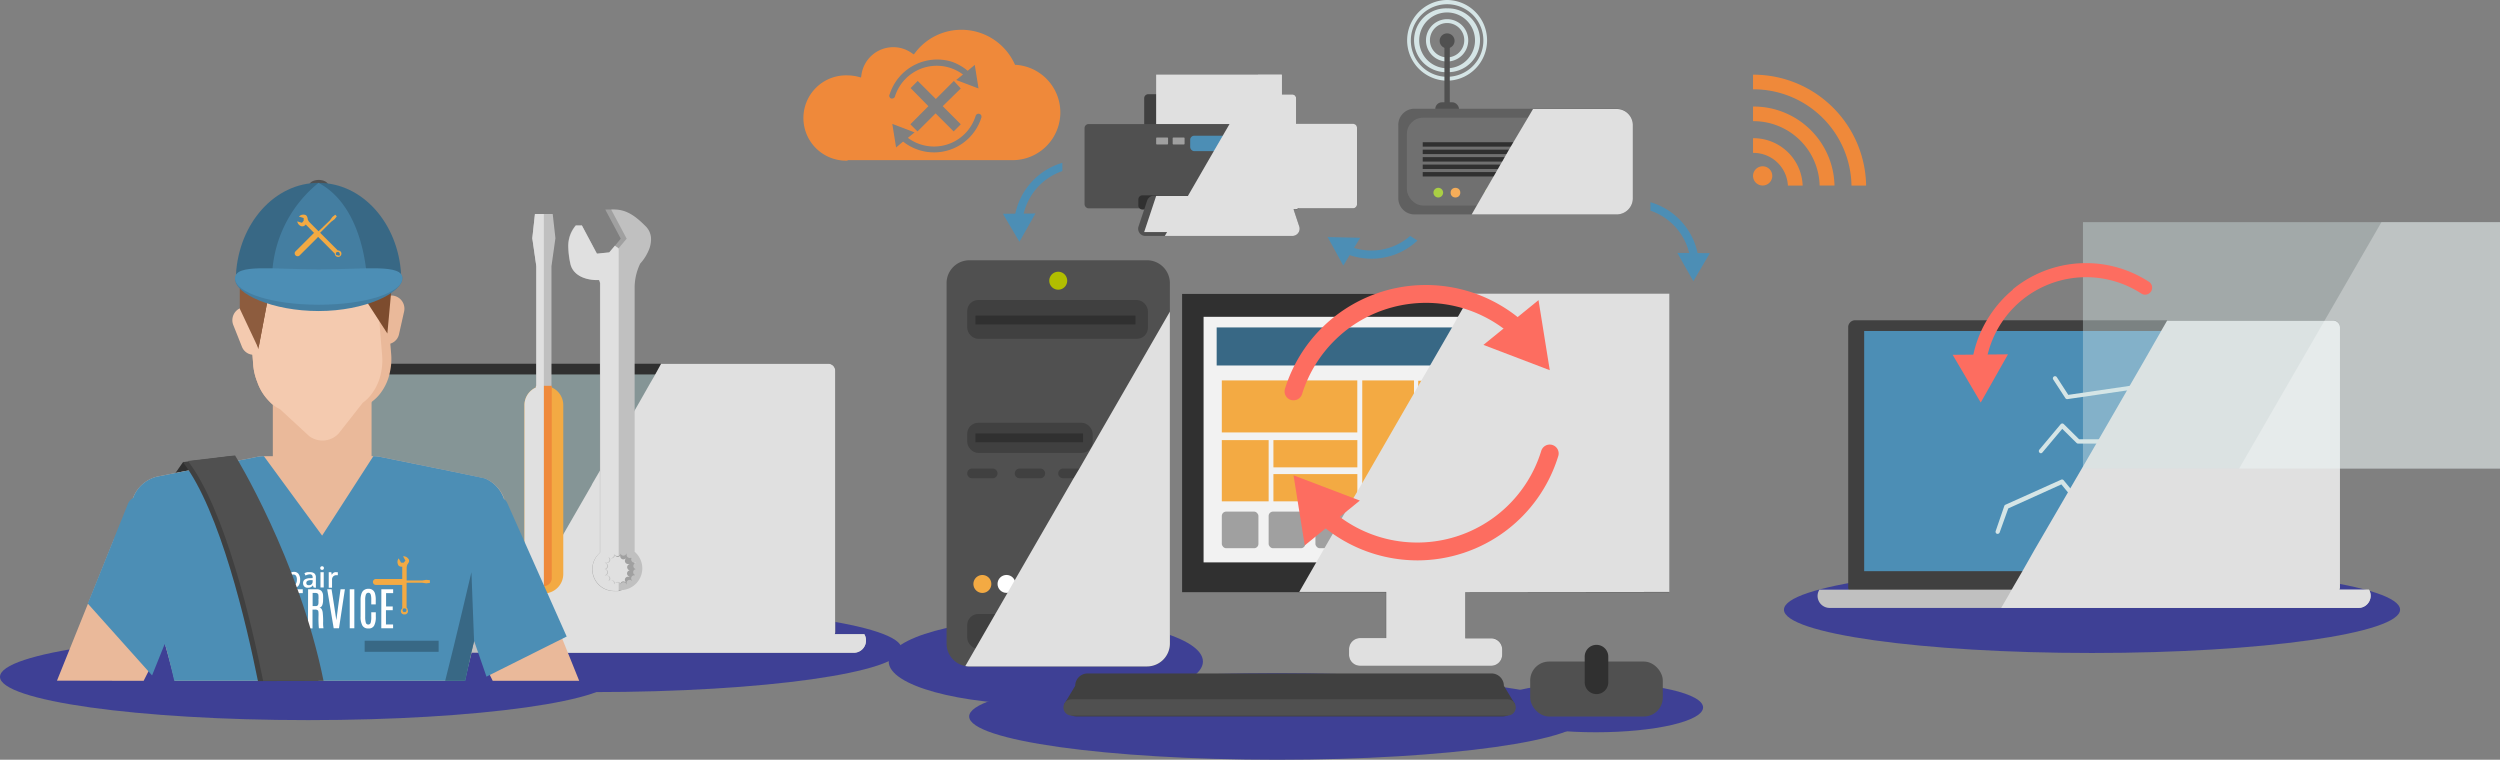 <svg xmlns="http://www.w3.org/2000/svg" viewBox="0 0 423.82 128.8"><rect x="0" y="0" width="423.82" height="128.8" fill="#808080" stroke="none"/><title>6480 [Converted]</title><g style="isolation:isolate"><g id="a415c78b-fd39-4da8-a9c9-72f3fbe95fe1" data-name="illustration"><path d="M406.88,103.36c0,4-23.38,7.34-52.22,7.34s-52.23-3.29-52.23-7.34S325.81,96,354.66,96,406.88,99.31,406.88,103.36Z" fill="#3e4095"/><path d="M104.45,114.74c0,4.05-23.38,7.34-52.22,7.34S0,118.79,0,114.74s23.38-7.34,52.23-7.34S104.45,110.68,104.45,114.74Z" fill="#3e4095"/><path d="M152.85,110c0,4-23.39,7.33-52.23,7.33S48.39,114,48.39,110s23.39-7.34,52.23-7.34S152.85,105.91,152.85,110Z" fill="#3e4095"/><path d="M268.75,121.46c0,4.05-23.38,7.34-52.22,7.34s-52.23-3.29-52.23-7.34,23.38-7.34,52.23-7.34S268.75,117.41,268.75,121.46Z" fill="#3e4095"/><path d="M203.93,112.15c0,4-11.93,7.33-26.64,7.33s-26.63-3.28-26.63-7.33,11.93-7.34,26.63-7.34S203.93,108.09,203.93,112.15Z" fill="#3e4095"/><ellipse cx="270.52" cy="119.93" rx="18.2" ry="4.21" fill="#3e4095"/><path d="M141.6,62.84v44.28a1,1,0,0,1-.08.39,1.16,1.16,0,0,1-1.12.79H59.05a1.16,1.16,0,0,1-1.11-.79,1,1,0,0,1-.07-.39V62.84a1.18,1.18,0,0,1,1.18-1.18H140.4A1.19,1.19,0,0,1,141.6,62.84Z" fill="#303030"/><path d="M146.81,108.6a2.07,2.07,0,0,1-2.06,2.06h-90A2.05,2.05,0,0,1,53,107.51h93.52A2,2,0,0,1,146.81,108.6Z" fill="silver"/><path d="M94.29,107.51a2.75,2.75,0,0,0,2.48,1.58h5.92a2.74,2.74,0,0,0,2.48-1.58Z" fill="#909090"/><rect x="60.63" y="63.48" width="78.01" height="40.88" fill="#859596"/><g style="mix-blend-mode:multiply"><path d="M146.81,108.6a2.07,2.07,0,0,1-2.06,2.06H83.94l1.37-2.36.44-.79,1.83-3.15,2-3.54,9.46-16.38,1.3-2.26,0-.05,1.12-1.92,6.67-11.56,2-3.52.81-1.39.14-.26,1-1.82H140.4a1.19,1.19,0,0,1,1.2,1.18v44.28a1,1,0,0,1-.08.39h5A2,2,0,0,1,146.81,108.6Z" fill="#e0e0e0"/></g><polygon points="94.16 40.39 93.49 45.12 93.49 90.66 90.92 90.66 90.92 45.12 90.24 40.39 90.69 36.28 93.7 36.28 94.16 40.39" fill="silver"/><path d="M95.49,68.69V97.31a3.29,3.29,0,1,1-6.58,0V68.69a3.28,3.28,0,0,1,1.94-3l.07,0a3.18,3.18,0,0,1,1.28-.26,3.3,3.3,0,0,1,1.29.26l.05,0a3.08,3.08,0,0,1,1,.68A3.27,3.27,0,0,1,95.49,68.69Z" fill="#f3aa43"/><path d="M93.54,65.4V98a1.36,1.36,0,0,1-1.34,1.36A1.37,1.37,0,0,1,90.85,98V65.4Z" fill="#ef893a"/><g style="mix-blend-mode:multiply"><path d="M92.2,36.28v64.33a3.29,3.29,0,0,1-3.29-3.3V68.69a3.28,3.28,0,0,1,1.94-3V65.4h.07V45.12l-.68-4.73.45-4.11Z" fill="#e0e0e0"/></g><path d="M107.55,44.69A7.91,7.91,0,0,0,109,42.37a4.8,4.8,0,0,0,.37-1.77,3.06,3.06,0,0,0-.9-2.23c-1.49-1.49-2.91-2.67-4.77-2.84a6.71,6.71,0,0,0-1.09,0l2.63,4.93-1,1.21-.95,1.13-2.12.22-.92.1-1.66-4.93h-1a5.34,5.34,0,0,0-1.28,3.65,15,15,0,0,0,.34,2.79c.4,2,2.52,2.9,4.87,2.82a2.49,2.49,0,0,1,.18.52V93.71a3.69,3.69,0,0,0,2.43,6.5,3.87,3.87,0,0,0,.48,0l.23,0a3.73,3.73,0,0,0,2.83-2.55.08.08,0,0,1,0,0,3.84,3.84,0,0,0,.15-1v0a3.47,3.47,0,0,0-.16-1v0a3.85,3.85,0,0,0-1.13-1.73v-45A9.5,9.5,0,0,1,107.55,44.69Zm-2.34,54.37,0-.08a.51.51,0,0,0-.28-.2.45.45,0,0,0-.23,0,.54.54,0,0,0-.47.43v.16l0-.16a.83.83,0,0,0,0-.12v0a.52.52,0,0,0-.9-.06l-.1.15,0-.16a.53.53,0,0,0-.83-.54l-.13.08.1-.14a.53.53,0,0,0-.56-.81l-.1,0h-.06l0,0,.09-.06a.52.52,0,0,0-.18-1l-.07,0h-.09l.09,0h.07a.53.53,0,0,0,.18-1l-.09-.05,0,0h0l.11,0a.54.54,0,0,0,.56-.82l-.1-.14.13.09a.53.53,0,0,0,.83-.54l0-.16.1.13a.51.51,0,0,0,.9,0,.09.09,0,0,0,0,0s0-.05,0-.1l0-.09h0v.09a.54.54,0,0,0,.47.43.45.45,0,0,0,.23,0,.6.6,0,0,0,.28-.22l0-.07,0-.06,0,.1v.06a.53.53,0,0,0,.82.54l.14-.09-.1.14a.54.54,0,0,0,.56.82l.16,0-.15.08a.54.54,0,0,0,.19,1l.18,0-.18,0a.53.53,0,0,0-.19,1l.15.09-.16,0a.53.53,0,0,0-.56.81l.1.14-.14-.08a.53.53,0,0,0-.82.54V99l0,.1Z" fill="#a0a0a0"/><path d="M108.53,44.69A7.91,7.91,0,0,0,110,42.37a4.8,4.8,0,0,0,.37-1.77,3.06,3.06,0,0,0-.9-2.23c-1.74-1.75-3.39-3-5.75-2.84l-.11,0,2.63,4.93-1.35,1.61-.61.73-3,.32-.06-.1-2.58-4.83c-1.56,1.85-1.4,4-.92,6.44.4,2,2.52,2.9,4.87,2.82a3.25,3.25,0,0,1,.18.52V93.71a3.73,3.73,0,0,0-1.14,1.73v0a3.47,3.47,0,0,0-.16,1v0a3.49,3.49,0,0,0,.16,1s0,0,0,0a3.69,3.69,0,0,0,3.06,2.6.9.9,0,0,0,.23,0h.25a3.69,3.69,0,0,0,2.42-6.5v-45A9.49,9.49,0,0,1,108.53,44.69Zm-.78,50.74,0,0-.09.05a.53.53,0,0,0,.19,1h.06l.1,0h-.1l-.06,0a.52.52,0,0,0-.19,1l.1.06,0,0h0l-.12,0a.52.52,0,0,0-.54.81l.09.14-.13-.08a.52.52,0,0,0-.82.54l0,.16-.09-.15a.53.53,0,0,0-.91,0s0,0,0,0l0,.13,0,.16,0-.16a.51.51,0,0,0-.22-.34.33.33,0,0,0-.23-.09.49.49,0,0,0-.51.22l-.06.09,0,.06,0-.09V99a.53.53,0,0,0-.82-.54l-.13.08.09-.14a.52.52,0,0,0-.54-.81l-.17,0,.14-.09a.53.53,0,0,0-.19-1l-.17,0,.17,0a.53.53,0,0,0,.19-1l-.14-.08.17,0a.53.53,0,0,0,.54-.82l-.09-.14.13.09a.53.53,0,0,0,.82-.54V94l0-.09,0,0,.06.09a.51.51,0,0,0,.51.24.33.33,0,0,0,.23-.09.54.54,0,0,0,.22-.34l0-.09h0v.09a.73.73,0,0,0,0,.12v0a.52.52,0,0,0,.91,0l.09-.13,0,.16a.53.53,0,0,0,.82.54l.13-.09-.09.14a.53.53,0,0,0,.54.82l.12,0Z" fill="silver"/><g style="mix-blend-mode:multiply"><path d="M104.88,42.09V94.24a.45.45,0,0,1-.23,0,.51.51,0,0,1-.51-.24l-.06-.09a.09.09,0,0,1,0,0v.07a.53.53,0,0,1-.82.54l-.13-.09.09.14a.53.53,0,0,1-.54.82l-.17,0,.14.08a.53.53,0,0,1-.19,1l-.17,0,.17,0a.53.53,0,0,1,.19,1l-.14.09.17,0a.52.52,0,0,1,.54.81l-.09.14.13-.08a.53.53,0,0,1,.82.54v.1l.06-.09a.49.49,0,0,1,.51-.22.45.45,0,0,1,.23,0v1.42a.9.9,0,0,1-.23,0,3.87,3.87,0,0,1-.48,0,3.69,3.69,0,0,1-2.43-6.5V48a2.49,2.49,0,0,0-.18-.52c-2.35.08-4.47-.83-4.87-2.82a15,15,0,0,1-.34-2.79,5.34,5.34,0,0,1,1.28-3.65h1L101.17,43l2.12-.22.95-1.13Z" fill="#e0e0e0"/></g><path d="M396.69,55.47V99.58a.83.83,0,0,1-.08.39,1.15,1.15,0,0,1-1.11.79h-81a1.14,1.14,0,0,1-1.1-.79,1,1,0,0,1-.08-.39V55.47a1.18,1.18,0,0,1,1.18-1.18h81A1.18,1.18,0,0,1,396.69,55.47Z" fill="#404040"/><path d="M401.89,101.06a2.07,2.07,0,0,1-2.05,2H310.13a2.05,2.05,0,0,1-2-2,2,2,0,0,1,.31-1.09h93.17A2,2,0,0,1,401.89,101.06Z" fill="silver"/><path d="M349.57,100a2.73,2.73,0,0,0,2.47,1.56h5.89A2.72,2.72,0,0,0,360.4,100Z" fill="#909090"/><rect x="316.03" y="56.11" width="77.71" height="40.72" fill="#4c8eb5"/><path d="M373.16,74.16a1.28,1.28,0,1,1-1.27-1.27A1.27,1.27,0,0,1,373.16,74.16Z" fill="#d5e5e6"/><path d="M346,76.84a.37.37,0,0,1-.28-.6l3.62-4.32a.41.41,0,0,1,.26-.13.39.39,0,0,1,.27.11l2.6,2.57h5.85L364,72a.33.33,0,0,1,.38.06l2.76,2.41,1.87-.61h1.67L369.42,70l-3,1.3a.35.35,0,0,1-.34,0,.38.38,0,0,1-.17-.31V65.41L350.5,67.66a.36.36,0,0,1-.36-.16l-2.06-3.16a.36.36,0,0,1,.61-.4l1.94,3,15.56-2.28a.39.39,0,0,1,.29.09.36.36,0,0,1,.12.27v5.4l2.9-1.24a.37.37,0,0,1,.29,0,.4.4,0,0,1,.2.22l1.57,4.68a.37.37,0,0,1-.34.48h-2l-2,.65a.37.37,0,0,1-.35-.07l-2.74-2.4-5.62,2.46a.4.4,0,0,1-.15,0h-6.07a.36.36,0,0,1-.26-.11l-2.42-2.39-3.36,4A.35.35,0,0,1,346,76.84Z" fill="#d5e5e6"/><path d="M338.66,90.5a.23.23,0,0,1-.11,0,.37.37,0,0,1-.23-.46l1.46-4.25a.35.35,0,0,1,.19-.22l9.45-4.25a.36.36,0,0,1,.43.1l3.61,4.39,10.68-5.52,1.77-4a.37.37,0,0,1,.57-.12l2.24,2L371.59,74a.36.36,0,0,1,.5-.1.37.37,0,0,1,.1.51l-3.1,4.55a.35.35,0,0,1-.25.16.38.38,0,0,1-.29-.09l-2.18-1.92-1.62,3.62a.31.31,0,0,1-.17.17l-11.05,5.71a.37.37,0,0,1-.45-.09l-3.62-4.4-9,4.07L339,90.26A.36.36,0,0,1,338.66,90.5Z" fill="#d5e5e6"/><path d="M373.16,74.53h-.08a.36.36,0,0,1-.27-.44l.61-2.49a.35.35,0,0,1,.35-.28h4.33l3-3.42V64.14a.37.37,0,0,1,.14-.29.37.37,0,0,1,.32-.06L385.77,65l4.38-1.89a.36.36,0,0,1,.48.19.37.37,0,0,1-.19.48l-4.5,1.94a.4.4,0,0,1-.24,0l-3.91-1.09V68a.36.36,0,0,1-.09.24l-3.16,3.64a.37.37,0,0,1-.28.13h-4.2l-.54,2.21A.36.36,0,0,1,373.16,74.53Z" fill="#d5e5e6"/><path d="M386.16,92.93a.4.4,0,0,1-.23-.08l-2.84-2.37-5.61-.83a.37.37,0,0,1-.24-.16.36.36,0,0,1-.06-.28l.81-3.58L375.61,83l-3.88-1.91a.37.37,0,0,1-.07-.61l3.52-2.91-3.46-1.83a.36.36,0,1,1,.34-.64L376,77.2a.39.39,0,0,1,.19.29.36.36,0,0,1-.13.31l-3.52,2.91L376,82.4a.39.39,0,0,1,.1.08l2.56,2.79a.36.36,0,0,1,.08.33L378,89l5.32.8a.33.33,0,0,1,.18.08l2.91,2.43a.36.36,0,0,1-.23.64Z" fill="#d5e5e6"/><path d="M388.47,86.61a.36.36,0,0,1-.32-.18l-1.61-2.88-4.19-.46a.37.37,0,0,1-.31-.29l-.67-3.4-1.15-3.51-3.06.93a.36.36,0,0,1-.46-.26l-.54-2h-3.73a.37.37,0,0,1-.36-.37V70.38l-1.79-4.15a.35.35,0,0,1,0-.34l1.05-1.61-3.59-1.88a.37.37,0,0,1-.17-.45l1.09-3a.37.37,0,0,1,.69.24l-1,2.74,3.67,1.92a.38.38,0,0,1,.18.23.34.34,0,0,1-.05.29L371,66.12l1.75,4a.4.4,0,0,1,0,.15V73.8h3.64a.37.37,0,0,1,.36.27l.51,1.94,3-.92a.38.38,0,0,1,.46.23l1.27,3.89.63,3.18,4.11.46a.35.35,0,0,1,.28.19l1.7,3a.38.38,0,0,1-.14.5A.39.39,0,0,1,388.47,86.61Z" fill="#d5e5e6"/><path d="M366.6,90.5a.35.35,0,0,1-.29-.15.37.37,0,0,1,.08-.51l3.86-2.8V84.15l-1.72-1.74a.36.36,0,0,1-.08-.38l2.42-7a.38.38,0,0,1,.47-.23.36.36,0,0,1,.22.47l-2.35,6.79,1.66,1.69A.34.34,0,0,1,371,84v3.22a.38.38,0,0,1-.15.3l-4,2.91A.36.36,0,0,1,366.6,90.5Z" fill="#d5e5e6"/><g style="mix-blend-mode:multiply"><path d="M401.89,101.06a2.07,2.07,0,0,1-2.05,2H339.26l1.36-2.35.44-.79,1.82-3.13,2-3.53L354.34,77l1.3-2.25,0,0,1.11-1.92,6.65-11.51,2-3.5.8-1.39.14-.26,1.05-1.82H395.5a1.18,1.18,0,0,1,1.19,1.18V99.58a.83.83,0,0,1-.08.39h5A2,2,0,0,1,401.89,101.06Z" fill="#e0e0e0"/></g><g opacity="0.4"><rect x="353.12" y="37.66" width="70.7" height="41.78" fill="#d5e5e6"/></g><g opacity="0.3"><polygon points="423.82 37.66 423.82 79.44 379.59 79.44 403.72 37.66 423.82 37.66" fill="#fff"/></g><path d="M341.24,49.1a19.68,19.68,0,0,0-3.92,4.4,19.41,19.41,0,0,0-3,7.82,1.17,1.17,0,0,0,1,1.33,1.18,1.18,0,0,0,1.34-1,17.18,17.18,0,0,1,26.36-11.88,1.17,1.17,0,1,0,1.28-2,19.55,19.55,0,0,0-23.09,1.29Z" fill="#fd6d60"/><polygon points="340.41 60.07 335.79 68.24 331.03 60.15 340.41 60.07" fill="#fd6d60"/><path d="M143.7,27.15h27.9A8.09,8.09,0,0,0,172.36,11l-.27,0-.12-.24A9.92,9.92,0,0,0,163,5.05a9.81,9.81,0,0,0-7.8,3.82l-.28.36L154.57,9a5.35,5.35,0,0,0-3.18-1,5.44,5.44,0,0,0-5.34,4.62l-.08.52-.5-.13a7.35,7.35,0,0,0-1.77-.23,7.23,7.23,0,1,0,0,14.45Zm22.67-7.22A8.41,8.41,0,0,1,153.1,24l-1.19,1-.64-4,3.78,1.44-1.14.93a7.28,7.28,0,0,0,2.22,1.13,7.39,7.39,0,0,0,9.27-4.86.52.52,0,0,1,.64-.34A.5.5,0,0,1,166.37,19.93Zm-12-5,1.21-1.21,3.07,3.06,3.06-3.06L162.88,15,159.82,18l3.06,3.07-1.21,1.21-3.06-3.06-3.07,3.06-1.21-1.21L157.39,18Zm-3.55,1.08a8.44,8.44,0,0,1,10.55-5.54A8.59,8.59,0,0,1,164.05,12l1.2-1,.64,4-3.79-1.44,1.15-.93A7.53,7.53,0,0,0,161,11.48a7.43,7.43,0,0,0-9.28,4.87.51.51,0,0,1-.48.36l-.15,0A.52.52,0,0,1,150.78,16.05Z" fill="#ef893a"/><path d="M300.45,29.82a1.63,1.63,0,1,1-1.63-1.63A1.63,1.63,0,0,1,300.45,29.82Z" fill="#ef893a"/><path d="M297.29,23.43h-.1v2.49h.1a5.84,5.84,0,0,1,5.81,5.55h2.5A8.33,8.33,0,0,0,297.29,23.43Z" fill="#ef893a"/><path d="M297.29,18.06h-.1v2.48h.1a11.21,11.21,0,0,1,11.19,10.91H311A13.7,13.7,0,0,0,297.29,18.06Z" fill="#ef893a"/><path d="M297.29,12.66h-.1v2.48h.1a16.62,16.62,0,0,1,16.59,16.32h2.48A19.11,19.11,0,0,0,297.29,12.66Z" fill="#ef893a"/><rect x="234.95" y="93.84" width="13.45" height="16.73" fill="#404040"/><rect x="200.4" y="49.83" width="82.55" height="50.56" fill="#303030"/><rect x="204.04" y="53.71" width="75.28" height="41.63" fill="#f2f2f2"/><rect x="206.26" y="55.51" width="70.84" height="6.45" fill="#386885"/><rect x="207.13" y="86.73" width="6.21" height="6.21" rx="0.74" ry="0.74" fill="#a0a0a0"/><rect x="215.07" y="86.73" width="6.21" height="6.21" rx="0.74" ry="0.74" fill="#a0a0a0"/><rect x="223" y="86.73" width="6.2" height="6.21" rx="0.74" ry="0.74" fill="#a0a0a0"/><rect x="230.94" y="86.73" width="6.21" height="6.21" rx="0.74" ry="0.74" fill="#a0a0a0"/><rect x="238.88" y="86.73" width="6.21" height="6.21" rx="0.74" ry="0.74" fill="#a0a0a0"/><rect x="246.82" y="86.73" width="6.21" height="6.21" rx="0.74" ry="0.74" fill="#a0a0a0"/><rect x="254.75" y="86.73" width="6.21" height="6.21" rx="0.74" ry="0.74" fill="#a0a0a0"/><rect x="207.13" y="64.49" width="22.97" height="8.82" fill="#f3aa43"/><rect x="259.96" y="64.49" width="16.2" height="20.5" fill="#f3aa43"/><rect x="207.13" y="74.61" width="7.94" height="10.38" fill="#f3aa43"/><rect x="215.88" y="74.61" width="14.23" height="4.62" fill="#f3aa43"/><rect x="215.88" y="80.37" width="14.23" height="4.62" fill="#f3aa43"/><rect x="240.43" y="74.61" width="18.98" height="10.38" fill="#f3aa43"/><rect x="230.94" y="64.49" width="8.77" height="20.5" fill="#f3aa43"/><rect x="240.43" y="64.55" width="9.16" height="9.17" fill="#f3aa43"/><rect x="250.24" y="64.55" width="9.17" height="9.17" fill="#f3aa43"/><path d="M254.66,110.1V111a1.88,1.88,0,0,1-1.88,1.87H230.57A1.87,1.87,0,0,1,228.7,111v-.94a1.89,1.89,0,0,1,1.87-1.89h22.21A1.89,1.89,0,0,1,254.66,110.1Z" fill="#505050"/><path d="M254.73,121.46H182.5a2.1,2.1,0,0,1-2.09-2.09l1.87-3.11a2.1,2.1,0,0,1,2.09-2.09h68.49a2.1,2.1,0,0,1,2.09,2.09l1.88,3.11A2.1,2.1,0,0,1,254.73,121.46Z" fill="#404040"/><path d="M255.58,121.31H181.66a1.38,1.38,0,0,1-1.38-1.38h0a1.38,1.38,0,0,1,1.38-1.38h73.92a1.38,1.38,0,0,1,1.38,1.38h0A1.38,1.38,0,0,1,255.58,121.31Z" fill="#505050"/><rect x="259.41" y="112.15" width="22.48" height="9.32" rx="3.21" ry="3.21" fill="#505050"/><path d="M270.65,117.67h0a2,2,0,0,1-2-2v-4.35a2,2,0,0,1,2-2h0a2,2,0,0,1,2,2v4.35A2,2,0,0,1,270.65,117.67Z" fill="#303030"/><path d="M198.33,48V109.1a3.89,3.89,0,0,1-3.88,3.88H164.33a2.58,2.58,0,0,1-.68-.07,3.87,3.87,0,0,1-3.18-3.81V48a3.88,3.88,0,0,1,3.86-3.88h30.12A3.89,3.89,0,0,1,198.33,48Z" fill="#505050"/><rect x="163.97" y="50.86" width="30.63" height="6.58" rx="1.87" ry="1.87" fill="#404040"/><rect x="163.97" y="71.67" width="21.27" height="5.11" rx="1.87" ry="1.87" fill="#404040"/><rect x="163.97" y="104.09" width="30.63" height="5.92" rx="1.87" ry="1.87" fill="#404040"/><path d="M168.28,81.08h-3.49a.82.82,0,0,1-.82-.82h0a.83.83,0,0,1,.82-.83h3.49a.83.83,0,0,1,.83.83h0A.83.83,0,0,1,168.28,81.08Z" fill="#404040"/><path d="M176.35,81.08h-3.49a.83.83,0,0,1-.83-.82h0a.83.83,0,0,1,.83-.83h3.49a.83.83,0,0,1,.83.83h0A.83.83,0,0,1,176.35,81.08Z" fill="#404040"/><path d="M183.71,81.08h-3.49a.82.82,0,0,1-.82-.82h0a.83.83,0,0,1,.82-.83h3.49a.83.83,0,0,1,.83.83h0A.83.83,0,0,1,183.71,81.08Z" fill="#404040"/><rect x="165.37" y="53.5" width="27.12" height="1.5" fill="#303030"/><rect x="165.37" y="73.48" width="18.24" height="1.5" fill="#303030"/><path d="M180.92,47.59a1.52,1.52,0,1,1-1.52-1.52A1.52,1.52,0,0,1,180.92,47.59Z" fill="#b1be00"/><path d="M168.06,99a1.52,1.52,0,1,1-1.52-1.52A1.52,1.52,0,0,1,168.06,99Z" fill="#f3aa43"/><circle cx="170.63" cy="98.99" r="1.52" fill="#fff"/><path d="M198.33,52.83V109.1a3.89,3.89,0,0,1-3.88,3.88H164.33a2.58,2.58,0,0,1-.68-.07l1.73-3,3.37-5.85,2.08-3.6L172,98.41l10-17.32,1-1.67Z" fill="#e0e0e0" style="mix-blend-mode:multiply"/><path d="M248.4,100.39v7.82h4.38a1.89,1.89,0,0,1,1.88,1.89V111a1.88,1.88,0,0,1-1.88,1.87H230.57A1.87,1.87,0,0,1,228.7,111v-.94a1.89,1.89,0,0,1,1.87-1.89H235v-7.82H220.26l2.91-5.06,1.38-2.39,3.59-6.21,1-1.75,1-1.66.83-1.45,8.77-15.2.72-1.25.5-.87,1.5-2.59,3.72-6.44,1-1.81,2.24-3.88H283v50.56Z" fill="#e0e0e0" style="mix-blend-mode:multiply"/><path d="M219.29,67.86a1.74,1.74,0,0,1-.45-.06,1.51,1.51,0,0,1-1-1.89,25,25,0,0,1,40.63-11.15,1.51,1.51,0,1,1-2,2.24,22,22,0,0,0-35.73,9.8A1.51,1.51,0,0,1,219.29,67.86Z" fill="#fd6d60"/><polygon points="251.48 58.47 262.73 62.76 260.82 50.88 251.48 58.47" fill="#fd6d60"/><path d="M240.31,95a25.22,25.22,0,0,1-7.47-1.14,25,25,0,0,1-9.31-5.3,1.51,1.51,0,1,1,2-2.24,22,22,0,0,0,35.73-9.8,1.51,1.51,0,1,1,2.88.89A25,25,0,0,1,240.31,95Z" fill="#fd6d60"/><polygon points="230.53 84.86 219.29 80.58 221.19 92.46 230.53 84.86" fill="#fd6d60"/><path d="M245.33,3.25a3.59,3.59,0,0,0-.46,7.15,3.44,3.44,0,0,0,.46,0,3.29,3.29,0,0,0,.45,0,3.59,3.59,0,0,0-.45-7.15Zm.45,6.44a2.28,2.28,0,0,1-.45,0,2.32,2.32,0,0,1-.46,0,2.91,2.91,0,1,1,.91,0Z" fill="#d5e5e6"/><path d="M245.33,1.42a5.41,5.41,0,0,0-.46,10.81,3.44,3.44,0,0,0,.46,0l.45,0a5.41,5.41,0,0,0-.45-10.81Zm.45,10.13-.45,0-.46,0a4.73,4.73,0,1,1,.91,0Z" fill="#d5e5e6"/><path d="M245.33,0a6.84,6.84,0,0,0-.46,13.66,3.54,3.54,0,0,0,.46,0,3.39,3.39,0,0,0,.45,0A6.84,6.84,0,0,0,245.33,0Zm.45,13-.45,0-.46,0a6.15,6.15,0,1,1,.91,0Z" fill="#d5e5e6"/><rect x="243.32" y="17.34" width="4.02" height="2.26" rx="1.13" ry="1.13" fill="#505050"/><path d="M276.81,21.17V33.62a2.74,2.74,0,0,1-2.73,2.73h-34.3a2.74,2.74,0,0,1-2.73-2.73V21.17a2.74,2.74,0,0,1,2.73-2.74h34.3A2.74,2.74,0,0,1,276.81,21.17Z" fill="#606060"/><rect x="238.51" y="19.95" width="36.85" height="14.89" rx="2.74" ry="2.74" fill="#707070"/><rect x="241.19" y="24.11" width="31.49" height="0.75" fill="#303030"/><rect x="241.19" y="25.37" width="31.49" height="0.75" fill="#303030"/><rect x="241.19" y="26.64" width="31.49" height="0.75" fill="#303030"/><rect x="241.19" y="27.9" width="31.49" height="0.75" fill="#303030"/><rect x="241.19" y="29.17" width="31.49" height="0.75" fill="#303030"/><path d="M244.65,32.66a.82.82,0,1,1-.82-.82A.82.82,0,0,1,244.65,32.66Z" fill="#aacf44"/><circle cx="246.74" cy="32.66" r="0.82" fill="#f5ad59"/><path d="M253.38,32.66a.82.82,0,1,1-.82-.82A.82.82,0,0,1,253.38,32.66Z" fill="#aacf44"/><circle cx="255.47" cy="32.66" r="0.82" fill="#aacf44"/><circle cx="258.39" cy="32.66" r="0.82" fill="#aacf44"/><path d="M262.12,32.66a.82.82,0,0,1-1.64,0,.82.82,0,0,1,1.64,0Z" fill="#aacf44"/><circle cx="264.21" cy="32.66" r="0.82" fill="#fffffd"/><circle cx="267.12" cy="32.66" r="0.82" fill="#fffffd"/><path d="M270.85,32.66a.82.82,0,1,1-.82-.82A.82.82,0,0,1,270.85,32.66Z" fill="#fffffd"/><path d="M245.33,17.82h0a.46.46,0,0,1-.46-.45V7a.46.46,0,0,1,.46-.45h0a.46.46,0,0,1,.45.45V17.37A.46.46,0,0,1,245.33,17.82Z" fill="#505050"/><path d="M245.33,8.19h0a1.27,1.27,0,0,1-1.27-1.27h0a1.27,1.27,0,0,1,1.27-1.26h0a1.27,1.27,0,0,1,1.26,1.26h0A1.27,1.27,0,0,1,245.33,8.19Z" fill="#505050"/><path d="M276.81,21.17V33.62a2.74,2.74,0,0,1-2.73,2.73H249.49l.87-1.51,1.44-2.5.11-.19,1.29-2.23.44-.75.29-.51.43-.75.31-.52.43-.76.29-.51.43-.75.3-.51.44-.75L259,20l.89-1.52h14.24A2.74,2.74,0,0,1,276.81,21.17Z" fill="#e0e0e0" style="mix-blend-mode:multiply"/><path d="M180.1,27.6A11.44,11.44,0,0,0,172,36.92a.69.69,0,0,0,.58.79.71.71,0,0,0,.79-.59A10.1,10.1,0,0,1,180.1,29Z" fill="#4c8eb5"/><polygon points="175.54 36.19 172.82 40.99 170.02 36.24 175.54 36.19" fill="#4c8eb5"/><path d="M279.79,34.28a11.44,11.44,0,0,1,4.07,2.14A11.71,11.71,0,0,1,286.17,39a11.37,11.37,0,0,1,1.74,4.59.7.7,0,0,1-.58.79.71.71,0,0,1-.79-.59,10.1,10.1,0,0,0-6.75-8.08Z" fill="#4c8eb5"/><polygon points="284.35 42.87 287.07 47.67 289.87 42.92 284.35 42.87" fill="#4c8eb5"/><path d="M240.3,40.78a11.55,11.55,0,0,1-3.92,2.41,11.72,11.72,0,0,1-3.4.66,11.6,11.6,0,0,1-4.84-.85.69.69,0,1,1,.53-1.28,10.1,10.1,0,0,0,4.25.74A10,10,0,0,0,239.06,40Z" fill="#4c8eb5"/><polygon points="230.59 40.31 225.07 40.19 227.73 45.03 230.59 40.31" fill="#4c8eb5"/><rect x="193.97" y="15.97" width="25.77" height="6.7" rx="0.67" ry="0.67" fill="#404040"/><rect x="183.86" y="21.03" width="46.19" height="14.29" rx="0.67" ry="0.67" fill="#505050"/><path d="M220.33,33.82v1a.65.65,0,0,1-.26.53.66.66,0,0,1-.45.17H193.68a.66.66,0,0,1-.45-.17.67.67,0,0,1-.25-.53v-1a.7.7,0,0,1,.7-.71h25.94A.71.71,0,0,1,220.33,33.82Z" fill="#303030"/><rect x="196" y="12.65" width="21.31" height="8.38" fill="#e0e0e0"/><path d="M219.1,40H194.2A1.22,1.22,0,0,1,193,38.43l1-3,.06-.17.41-1.24a1.23,1.23,0,0,1,1.17-.85h22a1.23,1.23,0,0,1,1.16.85l.41,1.24.06.17,1,3A1.23,1.23,0,0,1,219.1,40Z" fill="#505050"/><polygon points="219.33 39.34 193.97 39.34 196 33.22 217.3 33.22 219.33 39.34" fill="#e0e0e0"/><rect x="201.77" y="23.01" width="12.12" height="2.61" rx="0.67" ry="0.67" fill="#4c8eb5"/><rect x="214.5" y="23.31" width="2.02" height="1.18" rx="0.11" ry="0.11" fill="#a0a0a0"/><rect x="217.3" y="23.31" width="2.02" height="1.18" rx="0.11" ry="0.11" fill="#a0a0a0"/><rect x="196" y="23.31" width="2.02" height="1.18" rx="0.11" ry="0.11" fill="#a0a0a0"/><rect x="198.8" y="23.31" width="2.02" height="1.18" rx="0.11" ry="0.11" fill="#a0a0a0"/><path d="M230.05,21.7V34.64a.68.68,0,0,1-.68.67h-9.3a.66.66,0,0,1-.45.17h-.33l1,3A1.23,1.23,0,0,1,219.1,40H197.47l.41-.71,2.22-3.85.1-.17,1.21-2.09.06-.11,4.32-7.48L207.3,23l.2-.35.95-1.64L211.37,16l1.91-3.32h4V16h1.77a.68.68,0,0,1,.68.67V21h9.62A.68.68,0,0,1,230.05,21.7Z" fill="#e0e0e0" style="mix-blend-mode:multiply"/><polygon points="31.07 78.28 29.75 80.18 32.42 79.73 31.07 78.28" fill="#303030"/><path d="M24.35,115.42l.8-1.58,6.06-13c.19-.74-3.77-4.84-4.27-5.4L23.11,91a2.28,2.28,0,0,0-3-.4,2.06,2.06,0,0,0-.87,1l-6.81,16.91-2.77,6.88Z" fill="#eab99a"/><path d="M83.53,115.42H98.19l-2.77-6.88L88.6,91.63a2,2,0,0,0-.87-1,2.27,2.27,0,0,0-3,.4L80.94,95.4c-.5.56-4.46,4.66-4.27,5.4l6.06,13Z" fill="#eab99a"/><path d="M27.57,107.67c.23.82.43,1.61.64,2.37.49,1.78,1,3.58,1.42,5.38H78.76c.37-1.53.75-3.06,1.14-4.6.16-.69.34-1.38.51-2.11a2.45,2.45,0,0,0,.12-.41v0c1.72-6.73,3.54-13.56,5.14-20.52a5.67,5.67,0,0,0-.18-3.17v0a5.7,5.7,0,0,0-3.22-3.46C82,81,64.68,77.5,64.68,77.5a6,6,0,0,0-1.39-.16H44.74a5.87,5.87,0,0,0-1.39.16L26.62,80.8a5.87,5.87,0,0,0-4.3,7C23.83,94.38,25.73,101,27.57,107.67Z" fill="#eab99a"/><rect x="46.25" y="67.81" width="16.74" height="14.87" fill="#eab99a"/><path d="M64.9,58.24h0a2.13,2.13,0,0,0,2.75-1.61l.87-3.88A2.23,2.23,0,0,0,67,50.2h0a2.15,2.15,0,0,0-2.76,1.61l-.86,3.88A2.21,2.21,0,0,0,64.9,58.24Z" fill="#eab99a"/><path d="M65.32,47.85l1,12.25A10,10,0,0,1,66.12,63a8.7,8.7,0,0,1-1.49,3.48A7,7,0,0,1,63,68.13l-4.11,5.22c-.57.85-2.37,1.32-4,1.31a3.86,3.86,0,0,1-2.6-.78l-4.92-4.54A6.05,6.05,0,0,1,45.62,68a8.65,8.65,0,0,1-2-3.24A9.92,9.92,0,0,1,42.94,62L42,49.71C41.59,45,44.32,41,48,40.66l9.85-.78C61.6,39.58,65,43.17,65.32,47.85Z" fill="#eab99a"/><path d="M63.78,48l1,12.25a10,10,0,0,1-.18,2.91,8.64,8.64,0,0,1-1.49,3.48,6.79,6.79,0,0,1-1.61,1.64l-4.11,5.23a3.74,3.74,0,0,1-5,.4l-4.92-4.54A6.05,6.05,0,0,1,45.62,68a8.65,8.65,0,0,1-2-3.24A9.92,9.92,0,0,1,42.94,62L42,49.71C41.59,45,44.32,41,48,40.66L56.35,40C60.06,39.7,63.41,43.29,63.78,48Z" fill="#f4caaf"/><path d="M44,59.91h0a2.15,2.15,0,0,1-3-1.16l-1.47-3.7a2.23,2.23,0,0,1,1.07-2.75h0a2.14,2.14,0,0,1,3,1.15l1.47,3.7A2.22,2.22,0,0,1,44,59.91Z" fill="#f4caaf"/><polygon points="66.58 46.6 65.67 56.54 61.7 50.42 58.3 50.01 45.81 48.54 43.88 58.71 43.78 59.2 43.65 58.67 41.33 48.99 42.91 38.56 44.26 38.45 46.27 33.87 47.41 35.32 49.29 32.27 54.84 35.68 56.2 33.74 63.03 39.47 63.1 39.42 64.54 38.08 66.58 46.6" fill="#7d4c2e"/><path d="M64.54,38.08l-1.23,4c.3,3.79-1.88,7.12-5,8L45.81,48.54,43.88,58.71l-.23,0-3-6.37V44.86l2.27-6.3,3.37-4.69L47.57,33l1.72-.76L55.06,31l5.12,2,3.76,3.08Z" fill="#8d5c3e"/><path d="M27.92,109.18c.23.82.08.1.29.86.52,1.94.95,3.7,1.33,5.38H78.86c.31-1.48.65-3,1-4.6.16-.69.34-1.38.51-2.11,0-.12,2.1,6,2.1,6l13.6-6.8-10-22.47a2,2,0,0,0-.64-.87v0a5.7,5.7,0,0,0-3.22-3.46C82,81,64.68,77.5,64.68,77.5a6,6,0,0,0-1.39-.16L54.61,90.8,44.74,77.34a5.87,5.87,0,0,0-1.39.16L26.62,80.8a5.78,5.78,0,0,0-4.06,3.61,2.12,2.12,0,0,0-.87,1l-6.81,16.91,10.9,12.18Z" fill="#4c8eb5"/><path d="M78.86,115.42c.31-1.48.65-3,1-4.6.16-.69.34-1.38.51-2.11L79.92,97s-2.74,11.74-4.45,18.42Z" fill="#386885"/><rect x="61.82" y="108.62" width="12.54" height="1.88" fill="#386885"/><path d="M55.62,31.39c0,.49-.71.88-1.59.88s-1.59-.39-1.59-.88.71-.89,1.59-.89S55.62,30.9,55.62,31.39Z" fill="#505050"/><path d="M68,46.55C67.53,37.88,61.46,31,54,31s-13.5,6.87-14,15.54Z" fill="#386885"/><path d="M54,31a21.22,21.22,0,0,0-7.89,16.64H62.22S62,35.25,54,31Z" fill="#447ea1"/><path d="M68.21,47.17c0,2.48-6.35,5.56-14.18,5.56s-14.16-2.9-14.16-5.38,6.36-.61,14.19-.61S68.21,44.7,68.21,47.17Z" fill="#447ea1"/><path d="M68.21,47.17c0,2.48-6.35,4.49-14.18,4.49s-14.18-2-14.18-4.49,6.38-1.5,14.21-1.5S68.21,44.7,68.21,47.17Z" fill="#4c8eb5"/><path d="M46,102a1.93,1.93,0,0,1-.07-.57,2.19,2.19,0,0,1,.26-1.14,1.11,1.11,0,0,1,1-.42,1,1,0,0,1,1.14.92,5.64,5.64,0,0,1,.07,1v.39h-.74v-.44a3.89,3.89,0,0,0-.06-.85.69.69,0,0,0-.16-.29.46.46,0,0,0-.25-.07.43.43,0,0,0-.4.21,1.24,1.24,0,0,0-.12.61,1.12,1.12,0,0,0,.11.59,1.59,1.59,0,0,0,.28.36l.18.2.45.47a2.89,2.89,0,0,1,.55,3.21,1.08,1.08,0,0,1-1,.45,1.06,1.06,0,0,1-1.14-.79,4,4,0,0,1-.14-1.16V104h.76v.68a3.29,3.29,0,0,0,.1,1,.39.39,0,0,0,.39.29.51.51,0,0,0,.4-.14.7.7,0,0,0,.12-.4c0-.19,0-.39,0-.62a1.78,1.78,0,0,0-.61-1.29L46.7,103A2.75,2.75,0,0,1,46,102Z" fill="#fff"/><path d="M49.33,99.9h2v.65h-1.2v2.26h1.13v.64H50.11v2.41h1.21v.65h-2Z" fill="#fff"/><path d="M52.23,99.9h1.38a1.18,1.18,0,0,1,.85.25,1.25,1.25,0,0,1,.31.83,7.11,7.11,0,0,1,0,.74,2.4,2.4,0,0,1-.13.86.69.69,0,0,1-.47.44.53.53,0,0,1,.37.26,1.71,1.71,0,0,1,.18.7,12.49,12.49,0,0,1,.06,1.42,5.34,5.34,0,0,0,.06,1.11h-.78a17.68,17.68,0,0,1-.06-2.23c0-.47,0-.75-.14-.82a.62.62,0,0,0-.42-.12l-.46,0v3.19h-.77ZM54,101.52c0-.51,0-.8-.13-.88a.6.6,0,0,0-.4-.12H53v2.23h.5a.5.5,0,0,0,.33-.09.56.56,0,0,0,.15-.33,4.82,4.82,0,0,0,0-.77Z" fill="#fff"/><path d="M57.73,99.9h.74l-1,6.61h-.9l-1.1-6.61h.74l.44,2.8.37,2.45h0l.32-2.45Z" fill="#fff"/><path d="M59.29,99.9h.78v6.61h-.78Z" fill="#fff"/><path d="M61.13,101.81a3.3,3.3,0,0,1,.13-1.1,1.46,1.46,0,0,1,.27-.52,1.21,1.21,0,0,1,.93-.37,1.06,1.06,0,0,1,1.1.76,3.6,3.6,0,0,1,.14,1.15v.73h-.76v-.74a3.29,3.29,0,0,0-.07-.86.6.6,0,0,0-.16-.29.41.41,0,0,0-.25-.08.43.43,0,0,0-.43.3,2.67,2.67,0,0,0-.12.93v2.86a3.55,3.55,0,0,0,.11,1,.43.43,0,0,0,.82,0,3.64,3.64,0,0,0,.1-1.05v-.73h.77v.73a3.11,3.11,0,0,1-.28,1.52,1,1,0,0,1-1,.49,1.07,1.07,0,0,1-1-.5,3,3,0,0,1-.3-1.52Z" fill="#fff"/><path d="M64.65,99.9h2v.65h-1.2v2.26h1.13v.64H65.43v2.41h1.21v.65h-2Z" fill="#fff"/><path d="M45,97l.27,0,0,.51-.25,0a.69.69,0,0,0-.53.21.78.78,0,0,0-.21.56v1.36h-.55V97h.43l.07.45h0a1.1,1.1,0,0,1,.34-.37A.81.81,0,0,1,45,97Z" fill="#fff"/><path d="M46.91,99.64a1.22,1.22,0,0,1-.94-.36,1.32,1.32,0,0,1-.34-1,1.48,1.48,0,0,1,.31-1,1.1,1.1,0,0,1,.87-.36,1.06,1.06,0,0,1,.81.31,1.18,1.18,0,0,1,.3.86v.3H46.19a.87.87,0,0,0,.21.58.73.73,0,0,0,.54.2,3,3,0,0,0,.43,0,2.14,2.14,0,0,0,.42-.15v.45a2,2,0,0,1-.41.14A3.06,3.06,0,0,1,46.91,99.64Zm-.1-2.27a.57.57,0,0,0-.42.16.82.82,0,0,0-.19.49h1.18a.7.7,0,0,0-.15-.49A.55.55,0,0,0,46.81,97.37Z" fill="#fff"/><path d="M49.86,99.64a.89.89,0,0,1-.76-.36h0c0,.22,0,.35,0,.4v1.06h-.55V97H49a2.94,2.94,0,0,1,.08.34h0a.86.86,0,0,1,.77-.39.91.91,0,0,1,.76.35,1.58,1.58,0,0,1,.27,1,1.55,1.55,0,0,1-.28,1A.89.89,0,0,1,49.86,99.64Zm-.13-2.24a.57.57,0,0,0-.48.19,1,1,0,0,0-.15.62v.08a1.2,1.2,0,0,0,.15.68.56.56,0,0,0,.49.22.49.49,0,0,0,.44-.24,1.26,1.26,0,0,0,.15-.67,1.19,1.19,0,0,0-.15-.66A.5.5,0,0,0,49.73,97.4Z" fill="#fff"/><path d="M53.16,99.59l-.11-.36h0a1.06,1.06,0,0,1-.37.32,1.16,1.16,0,0,1-.49.09.81.81,0,0,1-.6-.21.78.78,0,0,1-.21-.58.71.71,0,0,1,.29-.61,1.69,1.69,0,0,1,.91-.22L53,98v-.14a.53.53,0,0,0-.12-.37.46.46,0,0,0-.36-.12,1.21,1.21,0,0,0-.38.06,2.13,2.13,0,0,0-.35.14l-.18-.4a2.29,2.29,0,0,1,.46-.17,2.8,2.8,0,0,1,.48,0,1.11,1.11,0,0,1,.74.21.85.85,0,0,1,.26.68v1.75Zm-.82-.38a.68.68,0,0,0,.48-.16.63.63,0,0,0,.18-.47v-.23h-.33a1.18,1.18,0,0,0-.56.13.4.4,0,0,0-.18.36.35.35,0,0,0,.1.27A.46.46,0,0,0,52.34,99.21Z" fill="#fff"/><path d="M54.29,96.31a.32.32,0,0,1,.08-.23.35.35,0,0,1,.24-.08.31.31,0,0,1,.22.08.32.32,0,0,1,.08.23.28.28,0,0,1-.3.3.35.35,0,0,1-.24-.08A.31.31,0,0,1,54.29,96.31Zm.59,3.28h-.55V97h.55Z" fill="#fff"/><path d="M57,97l.27,0,0,.51-.24,0a.73.73,0,0,0-.54.21.77.77,0,0,0-.2.56v1.36h-.56V97h.44l.07.45h0a1.07,1.07,0,0,1,.33-.37A.81.81,0,0,1,57,97Z" fill="#fff"/><path d="M54,115.42c-4.2-20.58-15-38.08-15-38.08l-8,1c6.3,8.14,10.81,27.56,12.73,37.13Z" fill="#404040"/><path d="M54.85,115.42c-4.18-20.64-15-38.21-15-38.21l-8,.94c6.33,8.18,10.85,27.75,12.76,37.27Z" fill="#505050"/><path d="M57.71,42.62a.56.56,0,0,0-.44-.16l-3-3,1.86-1.85.57-.43.39-.48L57,36.56l-.16-.16-.49.38-.42.58L54,39.21l-1.51-1.52a1.27,1.27,0,0,1-.32-.52,1.08,1.08,0,0,0-.1-.41h0a.52.52,0,0,0-.48-.36,1,1,0,0,0-.91.32l.8.24,0,.46-.29.35-.8-.24a1.06,1.06,0,0,0,.58.78.65.65,0,0,0,.82-.22l.07,0,1.4,1.41a.36.36,0,0,0-.15.1l-3,3a.48.48,0,0,0,0,.7.49.49,0,0,0,.69,0l3-3a.42.42,0,0,0,.11-.16L56.76,43a.56.56,0,1,0,1-.35Zm0,.54h0a.08.08,0,0,0-.08.12v0h0a.08.08,0,0,0-.12.08v0l0,0a.08.08,0,0,0-.14,0v0a.08.08,0,0,0-.15,0v0A.08.08,0,0,0,57,43.3h0l0,0c0-.06,0-.13-.09-.12h0a.08.08,0,0,0,0-.14h0a.08.08,0,0,0,0-.15h0a.08.08,0,0,0,.08-.12h0a.09.09,0,0,0,.13-.09v0a.08.08,0,0,0,.15,0v0a.08.08,0,0,0,.14,0l0,0v0a.08.08,0,0,0,.12.09l0,0v0a.08.08,0,0,0,.08.12h0a.08.08,0,0,0,0,.15h0A.08.08,0,0,0,57.68,43.16Z" fill="#f3aa43"/><path d="M69.12,103.42a.57.57,0,0,0-.19-.41l0-4.22,2.62,0,.71.1.62-.07v-.46l-.61-.06-.71.11-2.62,0,0-2.14a1.57,1.57,0,0,1,.14-.61,1.2,1.2,0,0,0,.22-.35h0a.52.52,0,0,0-.09-.59,1,1,0,0,0-.88-.42l.4.74-.29.35-.45,0-.4-.73a1,1,0,0,0-.13,1c.06.3.38.43.73.42l0,.08v2a.57.57,0,0,0-.18,0l-4.29,0a.5.5,0,1,0,0,1l4.28,0a.41.41,0,0,0,.19,0l0,4a.55.55,0,0,0,.37,1A.54.54,0,0,0,69.12,103.42Zm-.39.37v0a.08.08,0,0,0-.15,0v0a.08.08,0,0,0-.15,0v0a.08.08,0,0,0-.12-.08h0v0a.08.08,0,0,0-.08-.12h0a.08.08,0,0,0,0-.14h0a.08.08,0,0,0,0-.15h0a.08.08,0,0,0,.08-.12l0,0h0a.08.08,0,0,0,.13-.08v0l0,0a.08.08,0,0,0,.14,0v0h0v0a.07.07,0,0,0,.14,0l0,0v0a.08.08,0,0,0,.13.08h0l0,0a.08.08,0,0,0,.08.12h0l0,0a.08.08,0,0,0,0,.14h0a.08.08,0,0,0,0,.14l0,0h0a.08.08,0,0,0-.08.13v0l0,0A.08.08,0,0,0,68.73,103.79Z" fill="#f3aa43"/></g></g></svg>
